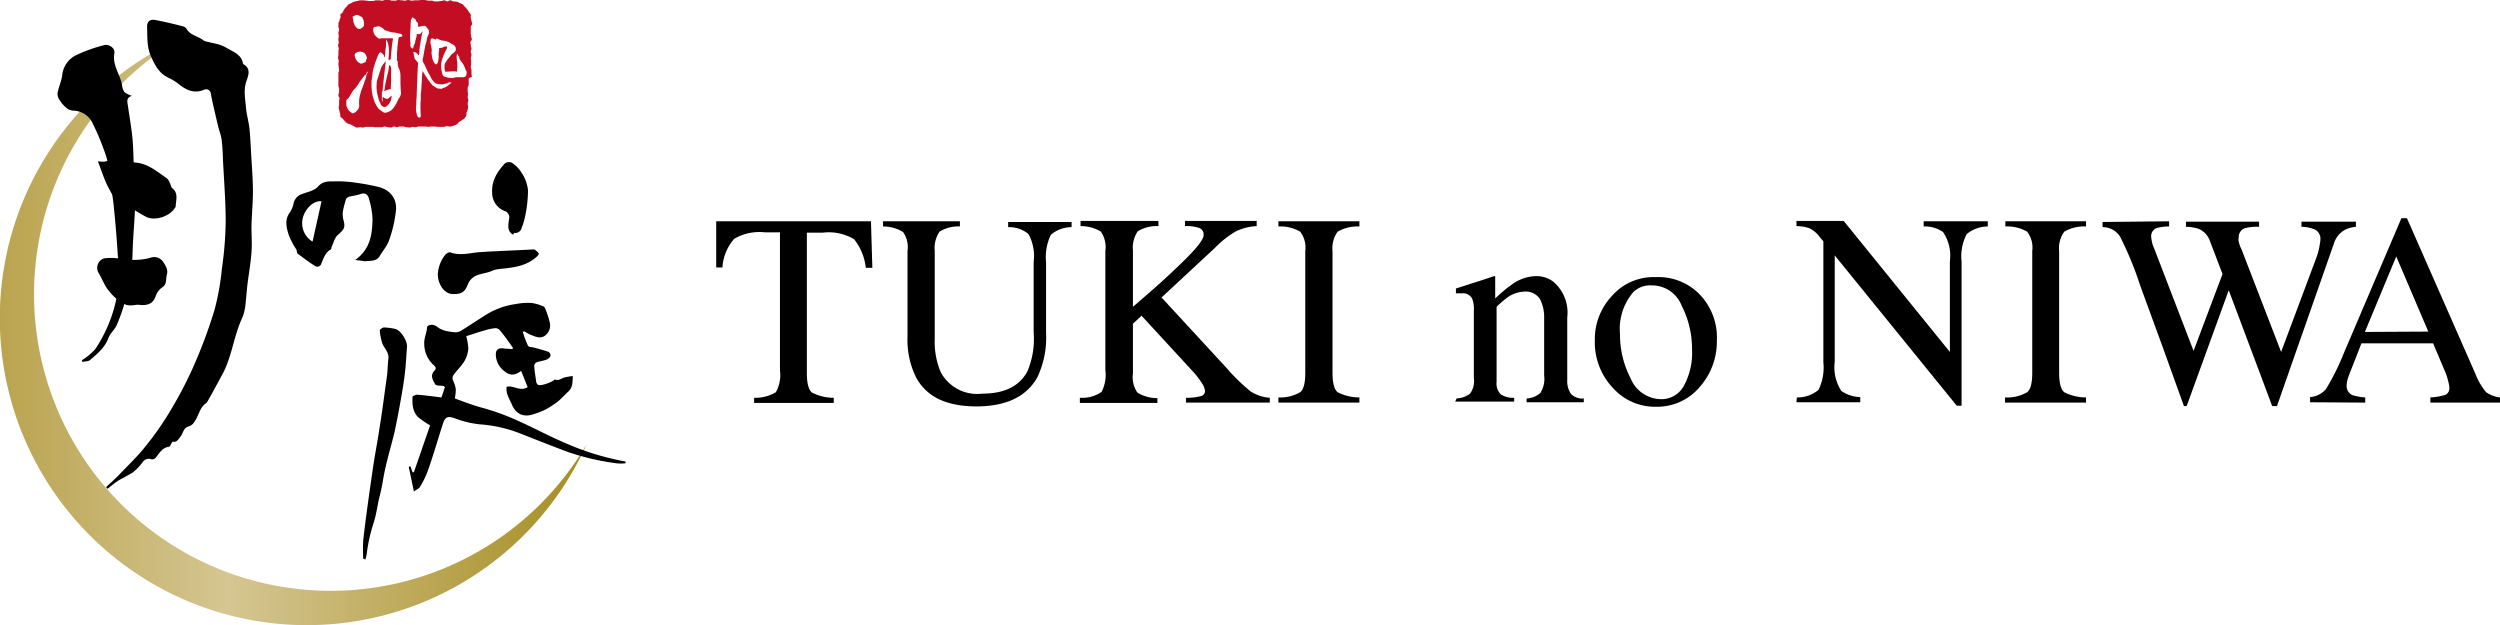 <svg xmlns="http://www.w3.org/2000/svg" xmlns:xlink="http://www.w3.org/1999/xlink" width="725.276" height="181.392" viewBox="0 0 725.276 181.392">
  <defs>
    <linearGradient id="linear-gradient" y1="2.755" x2="1" y2="2.755" gradientUnits="objectBoundingBox">
      <stop offset="0" stop-color="#baa44f"/>
      <stop offset="0.39" stop-color="#d5c692"/>
      <stop offset="1" stop-color="#a68e24"/>
    </linearGradient>
  </defs>
  <g id="logo-tsukiniwa-w" transform="translate(0.177)">
    <g id="グループ化_68" data-name="グループ化 68">
      <path id="パス_239" data-name="パス 239" d="M207.6,64.2h44.9l.4,13.5H251a16.02,16.02,0,0,0-3.4-8.3,14.37,14.37,0,0,0-9.1-1.9h-4.6v40.7q0,4.5,1.5,5.7a13.908,13.908,0,0,0,6.3,1.5v1.5H218.6v-1.5a11.618,11.618,0,0,0,6.3-1.6,10.268,10.268,0,0,0,1.2-6.4v-40h-4.4a14.434,14.434,0,0,0-8.9,1.9,13.989,13.989,0,0,0-3.4,8.3h-1.8Z"/>
      <path id="パス_240" data-name="パス 240" d="M278.3,64.2v1.5a10.219,10.219,0,0,0-5.9,1.5,8.431,8.431,0,0,0-1.4,5.6V98.2a22.861,22.861,0,0,0,1.7,9.7,11.983,11.983,0,0,0,12.1,6.3c6.5,0,10.8-2.2,13.1-6.5a24.259,24.259,0,0,0,1.8-11.3V76a13.428,13.428,0,0,0-1.5-8.1,8.8,8.8,0,0,0-5.9-2V64.4h18.4v1.5a9.235,9.235,0,0,0-6,2.2,14.824,14.824,0,0,0-1.4,8V96.6a26.923,26.923,0,0,1-2.5,12.8c-3.1,5.6-9,8.5-17.7,8.5s-14.5-2.8-17.5-8.4a24.548,24.548,0,0,1-2.5-11.9V72.8a7.592,7.592,0,0,0-1.3-5.5,11.043,11.043,0,0,0-5.8-1.6V64.2h22.3Z"/>
      <path id="パス_241" data-name="パス 241" d="M313.4,115.4a9.788,9.788,0,0,0,6-1.7,10.935,10.935,0,0,0,1.1-6.4V72.8a7.964,7.964,0,0,0-1.3-5.6,11.139,11.139,0,0,0-5.9-1.6V64.1h22.6v1.5a10.54,10.54,0,0,0-6,1.5,8.431,8.431,0,0,0-1.4,5.6V89c4.9-4.2,8.9-7.7,12-10.7,5.7-5.3,8.5-8.6,8.5-10.1a1.969,1.969,0,0,0-1.4-2.1,11.009,11.009,0,0,0-4-.5V64.1h20.8v1.5a15.616,15.616,0,0,0-6,1.5,28.071,28.071,0,0,0-6.1,4.8L336.8,86.3l18.9,20.5a56.025,56.025,0,0,0,7,6.8,11.945,11.945,0,0,0,5.5,1.8v1.4H343.9v-1.4a16.068,16.068,0,0,0,4.4-.5,1.51,1.51,0,0,0,1.1-1.6,4.959,4.959,0,0,0-.8-2,24.284,24.284,0,0,0-2.4-3.2L331,91.6l-2.5,2.3v14.4a7.848,7.848,0,0,0,1.3,5.6,11.043,11.043,0,0,0,5.8,1.6v1.4H313.1v-1.5Z"/>
      <path id="パス_242" data-name="パス 242" d="M370.7,115.3a11.535,11.535,0,0,0,6.3-1.5c1-.8,1.5-2.6,1.5-5.7V72.8a7.508,7.508,0,0,0-1.5-5.6,11.535,11.535,0,0,0-6.3-1.5V64.2h23.5v1.5a11.535,11.535,0,0,0-6.3,1.5,8.1,8.1,0,0,0-1.5,5.6v35.3q0,4.5,1.5,5.7a13.908,13.908,0,0,0,6.3,1.5v1.5H370.7Z"/>
      <path id="パス_243" data-name="パス 243" d="M422.4,115.6a7.127,7.127,0,0,0,3.9-1.4,6.261,6.261,0,0,0,1.1-4.6V90a8.049,8.049,0,0,0-.5-3.4,3.047,3.047,0,0,0-3-1.5h-1.7V83.7l7.5-2.4,3.6-1.2c.2,0,.3,0,.3.2v6.3a41.541,41.541,0,0,1,5.6-4.6,12.569,12.569,0,0,1,6.3-1.9,8.271,8.271,0,0,1,4.8,1.5,11.761,11.761,0,0,1,4.2,10.5v18.1a6.52,6.52,0,0,0,1.1,4.1,4.6,4.6,0,0,0,3.7,1.3v1.1H442.7v-1.1a6.47,6.47,0,0,0,4-1.6,7.694,7.694,0,0,0,1.1-5.1V92.3a11.63,11.63,0,0,0-1.2-5.5,4.869,4.869,0,0,0-4.6-2.2,9.3,9.3,0,0,0-4.6,1.5A30.705,30.705,0,0,0,434,89v21.7a4.53,4.53,0,0,0,1.2,3.7,6.519,6.519,0,0,0,3.9,1v1.1H422Z"/>
      <path id="パス_244" data-name="パス 244" d="M467.6,85.7a16.015,16.015,0,0,1,12.6-5.3,16.656,16.656,0,0,1,12.7,5,17.978,17.978,0,0,1,5,13.4,19.838,19.838,0,0,1-5,13.5,16.094,16.094,0,0,1-12.6,5.7,16.385,16.385,0,0,1-12.6-5.5,19.255,19.255,0,0,1-5.2-13.7A18.345,18.345,0,0,1,467.6,85.7Zm6.1-1a16.374,16.374,0,0,0-3.9,12.2,27.585,27.585,0,0,0,3.1,12.9,9.676,9.676,0,0,0,8.7,6,7.369,7.369,0,0,0,6.8-4,19.987,19.987,0,0,0,2.3-10.5,27.513,27.513,0,0,0-3-12.6,9.226,9.226,0,0,0-8.7-5.9,7,7,0,0,0-5.3,1.9Z"/>
      <path id="パス_245" data-name="パス 245" d="M521.1,115.3a9.5,9.5,0,0,0,6.3-2.2,14.824,14.824,0,0,0,1.4-8V70l-1.1-1.3a8.06,8.06,0,0,0-3-2.5,11.476,11.476,0,0,0-3.7-.6V64.1h13.7l30.8,38V75.8a12.179,12.179,0,0,0-2-8.5,9.184,9.184,0,0,0-5.6-1.6V64.2h18.6v1.5a9.707,9.707,0,0,0-6.1,2.2,13.871,13.871,0,0,0-1.5,8v41.8h-1.4L532.1,74.1v30.8a12.656,12.656,0,0,0,1.9,8.5,10.016,10.016,0,0,0,5.5,1.8v1.5H521Z"/>
      <path id="パス_246" data-name="パス 246" d="M581.6,115.3a11.535,11.535,0,0,0,6.3-1.5c1-.8,1.5-2.6,1.5-5.7V72.8a7.508,7.508,0,0,0-1.5-5.6,11.535,11.535,0,0,0-6.3-1.5V64.2H605v1.5a11.535,11.535,0,0,0-6.3,1.5,8.1,8.1,0,0,0-1.5,5.6v35.3q0,4.5,1.5,5.7a13.908,13.908,0,0,0,6.3,1.5v1.5H581.5v-1.5Z"/>
      <path id="パス_247" data-name="パス 247" d="M629.1,64.2v1.5a13.167,13.167,0,0,0-3.4.4,2.461,2.461,0,0,0-1.8,2.4,7.716,7.716,0,0,0,.2,1.5,6.664,6.664,0,0,0,.6,1.9l11.5,29.9,8.4-22.3-3.7-9.7a5.93,5.93,0,0,0-3.2-3.4,11.933,11.933,0,0,0-3.7-.6V64.3h21.2v1.5a13.945,13.945,0,0,0-4.1.4,2.7,2.7,0,0,0-1.8,2.7,2.438,2.438,0,0,0,0,1.2,8.527,8.527,0,0,0,.8,2.2l11.5,29.8,10.1-27a19.085,19.085,0,0,0,1.1-4.1,9.974,9.974,0,0,0,.2-1.6,2.921,2.921,0,0,0-2.1-3,10.158,10.158,0,0,0-3.4-.6V64.3h15.8v1.5a8.338,8.338,0,0,0-3.4,1,6.846,6.846,0,0,0-3,3.9l-8.3,23.7-3.2,9.1-5,14.3H659l-3.4-9.1-9.2-24.5-12.2,33.6h-.8l-5.9-16.4-6.8-18.6a97.056,97.056,0,0,0-5.8-14.1,5.866,5.866,0,0,0-5.1-2.8V64.4Z"/>
      <path id="パス_248" data-name="パス 248" d="M670,116.7v-1.5a6.823,6.823,0,0,0,4.6-2.3,70.977,70.977,0,0,0,5.3-10.7l16.6-38.9h1.6l19.8,45a18.885,18.885,0,0,0,3.2,5.5,8.787,8.787,0,0,0,4,1.5v1.5H704.9v-1.5a17.753,17.753,0,0,0,4.5-.8,2.235,2.235,0,0,0,1-2.2,11.793,11.793,0,0,0-.4-2,16.292,16.292,0,0,0-1.1-3.1l-3.2-7.6H684.9c-2,5.2-3.3,8.4-3.7,9.5a8.76,8.76,0,0,0-.6,2.7,2.906,2.906,0,0,0,1.6,2.8,15.95,15.95,0,0,0,3.8.7v1.5Zm34.3-20.5L695,74.4l-9.1,21.9Z"/>
    </g>
    <g id="グループ化_69" data-name="グループ化 69">
      <path id="パス_249" data-name="パス 249" d="M95.8,171.4A86.034,86.034,0,0,1,52.3,11.1,89.047,89.047,0,1,0,170,128.9,86.055,86.055,0,0,1,95.8,171.4Z" fill="url(#linear-gradient)"/>
      <path id="パス_250" data-name="パス 250" d="M49.9,128.1c-.5.7-.7,1.4-1,1.5-1.8.2-2.7,1.6-3.6,2.8-.5.7-1,1-1.7.8a2.091,2.091,0,0,0-2.4.9,16.425,16.425,0,0,1-2.9,3c-1.2.7-2.4,1.4-3.6,2a14.29,14.29,0,0,0-2,1.4c-.6.4-1.1.9-1.7,1.3l-.4-.5c1.4-1.3,2.8-2.5,4.1-3.9,2.4-2.5,4.9-4.9,7-7.5a85.58,85.58,0,0,0,6.6-9.2,118.563,118.563,0,0,0,7.3-13.6,144.708,144.708,0,0,0,6.4-17,72.626,72.626,0,0,0,2.2-12.2,103.877,103.877,0,0,0,1.1-13.6c0-6-.5-12-.8-18.1a54.616,54.616,0,0,0-.4-5.8c-.2-1.4-.8-2.8-1.1-4.2-.7-3-1.4-5.9-2-8.9a1.391,1.391,0,0,0-1.5-1.4,1.421,1.421,0,0,0-.6.2c-3.1,1.2-5.4-.2-7.6-2A17.611,17.611,0,0,0,49,22.7c-2.9-1.2-4.2-3.7-5.4-6.4s-1-5.5-1.1-8.4c-.1-1.6.8-2.4,2.4-2.1q3.9.75,7.8,1.8a1.855,1.855,0,0,1,1.2.7c1,1.9,3.2,2.1,4.8,3.3a2.01,2.01,0,0,0,.8.4c1.1.3,2.3.5,3.4.8a10.108,10.108,0,0,1,3,1.3c1.8,1,3.9,1.8,4.4,4.2,0,.1.1.2.1.3,2.3,1.3,1.5,3.2.9,5-.9,2.6-.3,5.2-.1,7.8.2,2,.8,4,1,6,.3,3,.4,6.1.6,9.2s.4,6.1.4,9.1-.3,6.2-.4,9.2c-.1,2.7.2,5.4,0,8-.2,3.2-.8,6.5-1.2,9.7-.2,1.7-.3,3.4-.5,5.1a15.692,15.692,0,0,1-.9,4.3c-2.5,5.2-3,11-5.6,16.1-1.5,2.8-3,5.6-4.6,8.4-.1.1-.2.3-.3.4-2,1.3-2.2,3.8-3.5,5.5a2.929,2.929,0,0,1-1.6,1.3c-1.6.4-1.6,1.9-2.3,2.8S51.1,128.5,49.9,128.1Z"/>
      <path id="パス_251" data-name="パス 251" d="M23.7,105c.8-.2,1.8-.1,2.3-.6,2.1-1.8,4.3-3.6,5.3-6.4.5-1.3,1.8-2.4,2.4-3.7A57.747,57.747,0,0,0,38.3,73c.1-4.4.6-8.8.7-13.2.1-2.5-.2-5-.3-7.4-.1-3.9-.1-7.8-.4-11.7-.3-3.4-.9-6.8-1.4-10.2-.2-1.2-.4-2.2,1.2-2.7a6.405,6.405,0,0,1-2.2-1.1,4.726,4.726,0,0,1-.7-2.2c-.6-3-2.8-5.6-2.2-9,.3-1.5-1.5-2.8-3-2.4A45.949,45.949,0,0,0,21.9,16a7.29,7.29,0,0,0-4,5.6c-.2,1.9-1.1,3.7-1.4,5.5a3.5,3.5,0,0,0,.8,2.2,8.6,8.6,0,0,0,1.8,2,3.227,3.227,0,0,0,2.1.8A6.329,6.329,0,0,1,26.8,36a66.573,66.573,0,0,1,3.1,7.3,26.088,26.088,0,0,1,1.7,6.8c.1,3.2.9,6.3,1.2,9.5.5,4.8.9,9.7,1.2,14.5a51.76,51.76,0,0,1,.2,8.8,41.51,41.51,0,0,1-3.6,12.8,46.819,46.819,0,0,1-3,5.4,16.373,16.373,0,0,1-3.1,2.8l-.9.6Z"/>
      <path id="パス_252" data-name="パス 252" d="M28.2,46.8a13.4,13.4,0,0,0,2,.1c3.2-1,6.2,0,9.3.3,3.5.4,6,2.7,8.7,4.5a3.39,3.39,0,0,1,.9,1.4c.3.5.3,1.2.7,1.5,1.8,1.4,1.1,3.3,1,5.1a.908.908,0,0,1-.3.7c-1.5,2.4-5.8,3.8-8.3,2.5a50.675,50.675,0,0,1-5.5-3.4c-.3-.2-.6-.6-1-.7-2.2-.3-3.3-2.2-4.1-3.8C30.2,52.6,29.4,49.8,28.2,46.8Z"/>
      <path id="パス_253" data-name="パス 253" d="M39.9,88.4c-.8,0-2.6.5-3.8-.1a13.989,13.989,0,0,1-4.6-3.8c-1.3-1.5-2-3.5-3-5.2a2.9,2.9,0,0,1,.8-4,2.144,2.144,0,0,1,1.2-.4,14.054,14.054,0,0,1,2.9,0c1.8.1,3.6.5,5.4.5a18.158,18.158,0,0,0,4.6-.6,3.1,3.1,0,0,1,3.7,1.1c.8,1.2,1.6,2.4,1.1,3.9-.3,1.3.1,2.8-1.5,3.7A5.068,5.068,0,0,0,45,85.9C44.3,88,42.8,88.8,39.9,88.4Z"/>
      <path id="パス_254" data-name="パス 254" d="M131.8,115.6c2.4.9,4.8,1.8,7.2,2.5a69.284,69.284,0,0,1,11.8,4.3c4.2,1.9,8.3,4.1,12.5,5.9a77.336,77.336,0,0,0,17.5,5.5c.2,0,.3.1.5.1v.5a12.187,12.187,0,0,1-2.7,0,72.732,72.732,0,0,1-13.8-3.2c-4.6-1.7-9.1-3.5-13.7-5.3a39.4,39.4,0,0,0-12.2-2.8,30.007,30.007,0,0,1-7.3-1.8c-1.7-.6-2.6-.4-3.2,1.4-1.5,4.6-2.8,9.2-4.4,13.7a26.52,26.52,0,0,1-2.3,4.8c-.2.5-.9.7-1.8,1.4l-1.5-7.2.5-.1.6,1.7h.4l4.7-13.6a27.144,27.144,0,0,1-3.5-2.4c-1.6-1.6-1.7-3.8-1.6-5.9,0-.2.9-.6,1.4-.6,2.3.2,4.6.5,7,.8l1-3c-.3-.2-.3-.3-.4-.3-.8-.2-2.1,0-2.4-.5-.7-1.2-1.6-2.6-.2-4,.6-.6.3-1.1-.3-1.6a8.415,8.415,0,0,1-2.7-6.1c-.1-1.7.7-3.1.8-4.7,0-.9,1.7-1.2,2.8-.4,1.6,1.3,3.4,1.5,5.3,1.7a3.287,3.287,0,0,0,1.7-.4c2.4-1.5,4.8-3.1,7.2-4.6a21.769,21.769,0,0,1,8.8-3.2,17.82,17.82,0,0,1,4.6-.3,13.307,13.307,0,0,1,3.4,1c.2.1.3.3.4.4a25.86,25.86,0,0,1,1.4,4.2,3.67,3.67,0,0,1-1.4,3.9c-1.4,1-2.9.2-4.2-.3a16.18,16.18,0,0,1-1.8-1l-.4.2a27.4,27.4,0,0,0,1.5,4c.2.4,1.1.4,1.6.5,1.5.4,3,.8,4.4,1.3a1.3,1.3,0,0,1,.5,1.3,2.56,2.56,0,0,1-1.3,1c-.9.3-1.8.4-2.7.7a1.23,1.23,0,0,0-.7,1.1c.1,1.6.4,3.1.6,4.7a1.555,1.555,0,0,0,.6.8c.9.3,4.2-.9,4.7-1.6a2.462,2.462,0,0,0,1.2.1c.6-.2,1.1-.5,1.7-.7a20.024,20.024,0,0,1,2.4-.4,22.754,22.754,0,0,1-.2,2.6,4,4,0,0,1-1,1.8c-1,.9-1.9,1.9-2.9,2.8a28.164,28.164,0,0,1-3.6,2.4,21.3,21.3,0,0,1-3.5,1.4c-3,1.1-5.3.1-6.5-2.8-.7-1.6-1.8-3.2-1.5-5.1,2-.5,3.9,1.5,6.1.1l-1.9-4.7c-2,1.5-3.4,1.4-5.2-.2a6.061,6.061,0,0,1-2.1-4c-.2-1.8.5-2.6,2.4-2.3.8.1,1.6.1,2.4.2l.1-.5a5.548,5.548,0,0,1-.6-.8c-1-1.4-2-2.8-3.1-4.1a1.855,1.855,0,0,0-1.2-.7,13.722,13.722,0,0,0-3.4.7c-1.9.5-3.7,1.2-5.2,1.6a22.543,22.543,0,0,1,.6,3.6,8.9,8.9,0,0,1-1.1,3.6c-.9,1.5-2.2,2.7-3.2,4.1a1.438,1.438,0,0,0-.2,1.4C132.2,112.7,132.2,112.7,131.8,115.6Z"/>
      <path id="パス_255" data-name="パス 255" d="M105.2,162.1a48.638,48.638,0,0,1,0-5.4c.8-7,1.8-13.9,2.8-20.8.6-4.1,1.4-8.1,2-12.2.8-4.9,1.4-9.8,2.1-14.7.2-1.7.2-3.4.4-5,.2-1.9-1.3-3-1.8-4.5a15.141,15.141,0,0,1-.7-3.7c0-.2.8-.8,1.2-.8a17.5,17.5,0,0,1,3.2.4c1.7.4,3.6,3.4,3.5,5.2-.2,2.5-.3,5-.6,7.5-.3,2.8-.8,5.6-1.3,8.4-.5,2.9-1.1,5.9-1.7,8.8-1.1,4.5-2.5,9-3.3,13.6a57.825,57.825,0,0,1-1.2,5.7c-.5,2.2-.8,4.6-1.5,6.8a49.266,49.266,0,0,0-2.1,9.4,8.33,8.33,0,0,1-.4,1.5Z"/>
      <path id="パス_256" data-name="パス 256" d="M131.5,85.3c-3.2.2-5-3.8-4.6-6.4a9.753,9.753,0,0,1,2.2-5.1c.3-.3,1-.7,1.3-.6,2.7,1,5.3.3,8,0,.9-.1,1.8-.1,2.8-.2l12.7-.6a3.278,3.278,0,0,1,1,0,4.263,4.263,0,0,1,1.2,1.1c.1.2-.2.7-.5.9-2.2,2.1-5,2.9-7.9,3.3-1.8.3-3.6.2-5.2.9-2,.9-4.4.7-6,2.4a4.2,4.2,0,0,0-.9,1.4C134.7,84.7,133.8,85.3,131.5,85.3Z"/>
      <path id="パス_257" data-name="パス 257" d="M148.7,68.1c-1.9-1.1-1.4-2.9-1.2-4.5a1.959,1.959,0,0,0-1.3-2.4,5.638,5.638,0,0,1-3.6-5.3c-.2-3.5,1.5-6.1,3.7-8.5a2.038,2.038,0,0,1,2-.2,9.222,9.222,0,0,1,2.9,3,11.179,11.179,0,0,1,1.8,5,37.241,37.241,0,0,1-.8,7.4,19.063,19.063,0,0,1-1,3.4,1.948,1.948,0,0,1-2,1.6C149,67.4,148.8,67.9,148.7,68.1Z"/>
      <path id="パス_258" data-name="パス 258" d="M102.9,75.4c4.3-3.1,4.9-7.3,5-11.7a23.515,23.515,0,0,0-1-5.9c-.3-1.3-1-2-2.5-1.5-1.1.4-2.3.5-3.4.8a1.387,1.387,0,0,0-.8.7c-.3,1-.6,2-.8,3a6.608,6.608,0,0,0,0,2.8c.7,2.4.3,2.9-1.5,4.5-1,.8-1.3,2.4-1.9,3.6-.1.2,0,.5-.1.6-1.7.9-2.2,2.6-2.9,4.3a1.189,1.189,0,0,1-1.5.7c-.1-.1-.3-.1-.4-.2-1.7-1.1-3.3-2.3-4.9-3.5-.3-.2-.2-.8-.4-1.2a24.063,24.063,0,0,1-2.2-4.2c-.7-2.2-1.3-4.5.4-6.7A7.714,7.714,0,0,0,85,59a3.661,3.661,0,0,1,2.4-2.7c1.6-.6,3.7-1,4.7-2.2,1.6-1.8,3.4-1.4,5.2-1.5a36.422,36.422,0,0,1,5.7.4c2.2.3,4.4.7,6.5,1.2,3.4.8,5.5,3.3,5.2,6.8a36.674,36.674,0,0,1-2,8.7c-.6,1.7-1.9,3.2-2.8,4.7s-2.8,1.2-4.2,1.4C104.8,75.6,103.8,75.6,102.9,75.4Zm-9.8-17c-2.5-.3-4.7,2.4-5.3,4.4a6.23,6.23,0,0,0,2.7,7.3Z"/>
      <path id="パス_259" data-name="パス 259" d="M111.3,26.4l.9-.3a2.354,2.354,0,0,1,.8-.2c.2,0,.2-.1.2-.3,0-.8.1-1.7.1-2.5a24.3,24.3,0,0,1,0-2.7,1.941,1.941,0,0,0-.5-1.6c0,.1-.1.2-.1.3-.1.5-.1,1-.2,1.4-.2,1-.5,2-.7,3a21.657,21.657,0,0,0-.4,2.5C111.2,26.3,111.2,26.4,111.3,26.4Z" fill="#c30d23"/>
      <path id="パス_260" data-name="パス 260" d="M111.2,28.3c-.3-.2-.4-.2-.4.2v1h-.1a2.2,2.2,0,0,1-.1-.8V27.1a.6.6,0,0,1,.1-.4c0-.1.1-.3.1-.4.1-.7.1-1.3.2-2l.3-2.7c.1-.9.2-1.7.3-2.5,0-.3.1-.6.1-.9v-.5c-.2.2-.3.5-.5.7a4.351,4.351,0,0,0-1,1.9c-.3.8-.5,1.6-.8,2.5a4.013,4.013,0,0,0-.3,1.5,9.61,9.61,0,0,0,.3,3.4c.1.4.2.9.3,1.2.2.5.5,1.1.7,1.6a1.3,1.3,0,0,0,1.3.5,3.558,3.558,0,0,0,1.6-2.2c.1-.3.1-.6.2-1a1.794,1.794,0,0,0-.7.5C112.3,28.9,111.7,28.7,111.2,28.3Z" fill="#c30d23"/>
      <path id="パス_261" data-name="パス 261" d="M136.7,22.2c0-.5-.1-.5-.1-.9v-.9c0-.4-.2-.5-.2-.9s.1-.5.1-.9v-.9c0-.4-.1-.5-.1-.9s.2-.5.2-.9-.2-.4-.2-.9.2-.4.2-.9-.2-.4-.2-.9-.1-.4-.1-.9.4-.4.4-.9-.2-.4-.2-.9-.1-.4-.1-.9V7.8c0-.5.4-.4.4-.9s-.2-.4-.2-.9c-.1-.3-.1-.6-.2-.9s.1-.7,0-.9-.4-.5-.6-.8a1.794,1.794,0,0,0-.5-.7,2.036,2.036,0,0,0-.6-.7c-.2-.2-.4-.5-.6-.7a3.552,3.552,0,0,0-.9-.4,2.994,2.994,0,0,0-.8-.4c-.3,0-.7-.1-1-.1s-.6-.3-.9-.3c-.5,0-.5.3-.9.3s-.5-.3-.9-.3-.5.2-.9.2-.5.1-.9.1H126c-.5,0-.5-.2-.9-.2h-.9c-.4,0-.8-.2-1.3-.2H122c-.4,0-.5.1-.9.1h-.9c-.4,0-.5.1-.9.1s-.6-.2-1.1-.2-.5.2-.9.2-.5-.1-.9-.1-.5-.1-1-.1-.5.2-.9.2h-.9c-.4,0-.5-.2-1-.2h-1c-.5,0-.5.2-.9.2s-.5-.1-.9-.1h-.9c-.4,0-.5.2-.9.2h-.9c-.5,0-.5-.1-.9-.1s-.5-.1-.9-.1h-.9a2.92,2.92,0,0,0-.9.2,2.92,2.92,0,0,0-.9.2,2.01,2.01,0,0,0-.8.4,3.552,3.552,0,0,0-.9.4c-.2.2-.4.5-.6.7a4.349,4.349,0,0,0-.6.7,2.994,2.994,0,0,0-.4.8c-.1.3-.6.4-.7.7s.1.6,0,.9a3.178,3.178,0,0,0-.3.9c0,.3-.3.4-.3.8v.9c0,.5.2.4.2.9s-.2.5-.2,1,.1.4.1.9-.1.4-.1.9.1.4.1.9-.2.4-.2.9.2.4.2.9-.1.4-.1.9v.9c0,.5-.1.5-.1.9s.2.5.2.9-.1.4-.1.9.1.5.1.9.1.5.1.9-.2.4-.2.9v3.6c0,.4.2.5.2.9v.9c0,.4-.2.4-.2.9s.3.5.3.9-.1.5-.1.9v.9c0,.4-.1.5-.1.9a2.92,2.92,0,0,0,.2.9,2.92,2.92,0,0,0,.2.9c.1.3,0,.7.1.9s.6.4.7.6c.2.2.4.5.6.7a4.349,4.349,0,0,0,.7.6l.9.3c.3.1.5.3.8.4s.5.4.9.5a3.4,3.4,0,0,0,1-.1c.5,0,.5.1.9.1s.5-.2.9-.2h1.8c.4,0,.5.1.9.1h1.8c.4,0,.5-.2.9-.2s.5.2.9.2.5.1.9.1.5-.3.9-.3.5.2.9.2.5-.2.9-.2h.9c.4,0,.5.2.9.2s.5.1.9.1.5-.2.9-.2.5.1.9.1.5-.2.9-.2h1.9c.4,0,.5.1.9.1s.5-.1.9-.1h.9c.5,0,.5.1.9.1h1.8c.4,0,.5-.2.9-.2s.6.2,1,.1a6.356,6.356,0,0,0,1.8-.6c.3-.1.4-.5.7-.7s.5-.3.8-.5c.2-.2.6-.3.8-.6a2.178,2.178,0,0,0,.5-.8c.1-.3,0-.6.1-.9a4.116,4.116,0,0,0,.3-.8,2.768,2.768,0,0,0,.1-.9c0-.5-.1-.5-.1-.9s.2-.5.2-.9-.2-.5-.2-.9.1-.5.1-.9-.1-.5-.1-.9v-.9c0-.4.3-.5.3-.9V22.8C135.8,22.4,136.7,22.6,136.7,22.2Zm-30.8-6.4a4.876,4.876,0,0,1,.3.7c0,.1.1.2.1.3a3.178,3.178,0,0,0-.3.9.43.43,0,0,1-.4.4,4.875,4.875,0,0,1-.7.3c-.4.2-.7-.1-1.1-.3a3.327,3.327,0,0,1-1.1-2.1.764.764,0,0,1,.2-.5,2.155,2.155,0,0,1,1.7-.5,1.826,1.826,0,0,1,1.3.8ZM102.8,4.5a1.059,1.059,0,0,1,1.3.1,4.875,4.875,0,0,0,.7.3,4.671,4.671,0,0,1,.5,1,4.485,4.485,0,0,1,.1,1.1c.1.6-.2.8-.6,1.1a1.124,1.124,0,0,1-1.6-.1V7.9c-.1-.1-.3-.2-.3-.3a3.7,3.7,0,0,1-.5-1.1c-.1-.6-.2-1.1-.3-1.7C102.3,4.8,102.5,4.6,102.8,4.5Zm3.8,16.4a1.612,1.612,0,0,0-.4.7l-.3,1.2c-.2.6-.4,1.1-.6,1.7s-.5,1.4-.8,2.1a1.087,1.087,0,0,1-.1.5,8.627,8.627,0,0,0-.4,2.8v.4a1.735,1.735,0,0,1-.3,1.4,3.179,3.179,0,0,1-1.2,1.1h-.1l-.4.1-.3-.3a2.7,2.7,0,0,1-.8-.7,5.171,5.171,0,0,1-.6-1.3v-1a1.7,1.7,0,0,1,.1-.7,2.181,2.181,0,0,0,.5-.4c.4-.6.8-1.3,1.2-2a6.469,6.469,0,0,1,.8-.9,16.965,16.965,0,0,0,1-1.4c.1-.2.2-.3.3-.5l1.3-1.7c0-.1.1-.1.2-.2.2-.1.4-.2.4-.5,0-.2.3-.4.4-.5s.1,0,.1,0C106.6,20.7,106.6,20.8,106.6,20.9Zm10-10.4c-.3.1-.7.2-1,.3a.764.764,0,0,0-.2.5l-.3,2.4v.4c0,.4-.1.9-.1,1.3v2.2c.2.1.2.3.2.7a4.136,4.136,0,0,0,.5,1.9A5.663,5.663,0,0,1,116,22v2c0,.9.1,1.7.1,2.5a1.672,1.672,0,0,1-.1,1.2c-.1.2-.1.5-.3.6a2.507,2.507,0,0,0-.4.7,12.811,12.811,0,0,1-1.1,2,5.241,5.241,0,0,1-1,1.1,3.552,3.552,0,0,1-.9.4,1.2,1.2,0,0,1-1.5-.1,9.381,9.381,0,0,1-1.2-.9,11.781,11.781,0,0,1-1.1-1.9,21.717,21.717,0,0,1-.7-2.4,21.053,21.053,0,0,1-.2-2.5V23.5a18.1,18.1,0,0,0,.3-2.3,13.429,13.429,0,0,1,.7-2.7v-.3c.1-.1.2-.2.2-.3.2-.6.5-1.3.7-1.9.1-.2.2-.3.3-.5.2-.4.5-.4.8-.1l.6.6.2.7h.1c0-.6.1-1.1.1-1.7s.2-1.2.2-1.8a10.869,10.869,0,0,1,.1-1.8c1,1.9.8,3.9.6,5.9l.5.1v-.2c.3,0,.2-.3.2-.5.1-.7.1-1.4.2-2.1s.1-1.3.2-1.9c.1-.4.1-.8.2-1.2s0-.4-.3-.4h-2.6a2.2,2.2,0,0,0-.8.1c-.4.1-.7-.2-1-.5a2.7,2.7,0,0,1-.7-.8,2.539,2.539,0,0,1-.2-1.9.52.52,0,0,1,.4-.2c.5,0,1-.3,1.4-.1a4.129,4.129,0,0,1,1.1.7c.3.5.8.4,1.1.6a8.469,8.469,0,0,0,1.7.4,14.159,14.159,0,0,1,2,.4c.2,0,.3.1.5.2a.6.6,0,0,1,.1.4c.2,0,.2.1.1.1Zm13.1,14.4c-.3.2-.5.3-.8.5-.2,0-.3.1-.5.1h-.1c-.3.5-.7.2-1,.2-.7.1-1.2-.5-1.8-.8-.2-.1-.4-.4-.6-.6-.6-.8-1.2-1.6-1.7-2.4l-.7-1.2-.1-.1c0,.4-.1.8-.1,1.1-.1,1-.1,2-.2,3.1a21.053,21.053,0,0,1-.2,2.5v1.5c0,.5-.1,1-.1,1.5,0,1,0,2,.1,3.1,0,.3,0,.6-.3.7s-.6-.2-.7-.4c-.1-.4-.2-.7-.3-1.1a5.283,5.283,0,0,1-.1-1.3c0-.5.1-.9.1-1.4a10.284,10.284,0,0,1,.1-1.7c0-1.2.1-2.5.1-3.8.1-1.4.1-2.8.2-4.2,0-.6.1-1.2.1-1.8,0-.2,0-.4-.2-.4h-.1c0-.5-.6-.6-.7-1.1s-.2-.9-.3-1.4V15a.349.349,0,0,1,.2.1,1.548,1.548,0,0,1,1.1.8c0,.1.1.1.2.1.1-.1.1-.1.1-.2.1-.7.1-1.5.2-2.2s.2-1.2.3-1.8.2-1.1.3-1.7a2.544,2.544,0,0,1,.2-.7V9a4.233,4.233,0,0,1-.5.7.778.778,0,0,1-.8.2c-.3-.1-.4-.1-.4.3a1.268,1.268,0,0,1-.1.6c-.1.4-.2.8-.3,1.1a1.922,1.922,0,0,1-.4,1.2c-.1.1,0,.3-.1.4,0,.1-.1.3-.1.4-.1.2-.3.2-.5,0a1.128,1.128,0,0,1-.3-1.1,1.949,1.949,0,0,0-.1-.8V10.8a19.269,19.269,0,0,1,.1-2.4c.1-.8,0-1.3.1-2a2.016,2.016,0,0,1,.3-1.1c.1-.3.3-.3.5-.1s.3.2.4.3a.623.623,0,0,1,.3.5c0,.3.3.3.4.5a.764.764,0,0,1,.2.5,1.949,1.949,0,0,0,.1.8c.5-.1.9-.2,1.4-.3a.876.876,0,0,1,1,.5l.3.3a1.5,1.5,0,0,1,.4,1.1c-.1.7-.5,1.1-.6,1.8a11.7,11.7,0,0,1-.5,2c-.2,1.1-.4,2.2-.6,3.4a1.95,1.95,0,0,0,0,1.5c.1.2.3.5.4.7.4.9.8,1.8,1.3,2.7a4.348,4.348,0,0,1,.4.7,5.223,5.223,0,0,0,1.4,1.9,2.016,2.016,0,0,0,1.1.3,3.787,3.787,0,0,0,1.5,0l.9-.3a1.854,1.854,0,0,1,.7-.2.9.9,0,0,1,.5.1ZM135,22a.842.842,0,0,1-.7.4h-1.9a3.553,3.553,0,0,0-1,.2h-.1a5.7,5.7,0,0,1-2.6-.4c-.5-.2-.6-.8-.7-1.3v-.1a5.067,5.067,0,0,1-.2-1.3,6.083,6.083,0,0,1,.3-2.3,16,16,0,0,1,1.3-3,.367.367,0,0,0,.1-.3v-.4H129a1.072,1.072,0,0,0-.6.2,1.486,1.486,0,0,1-.9.2c-.3,0-.3.1-.3.4a3.4,3.4,0,0,1-.1,1,3.352,3.352,0,0,0,0,1,6.279,6.279,0,0,1-.3,1.9,1,1,0,0,1-.4.5c-.1,0-.3-.2-.5-.3a4.9,4.9,0,0,1-.8-2.4,3.3,3.3,0,0,1,0-1.4,15.524,15.524,0,0,0-.4-2.1,4.1,4.1,0,0,1,.1-1.1c.1-.3.6-.3,1-.1l.4.2c.2-.4.4-.4.9-.1a4.951,4.951,0,0,0,1.3.4,4.756,4.756,0,0,1,2.1.7c.3.2.7.4,1,.6a1.423,1.423,0,0,1,.5,1.6,3.043,3.043,0,0,1-.8.8.31.31,0,0,1-.2.1c-.4.5-.9,1.1-1.3,1.6l-.6.9a1.943,1.943,0,0,0-.3,1.3,3.749,3.749,0,0,0,.1,1.1.265.265,0,0,0,.3.3h.1c.6,0,1.3-.1,1.9-.1a4.869,4.869,0,0,1,1.2.1c0-.6.1-1.2.1-1.8a17.962,17.962,0,0,0-.2-2.2,4.1,4.1,0,0,1,.1-1.1c.1.2.4-.1.3.3v.1a.909.909,0,0,1,.4.8c0,.2.1.3.2.5l.9,1.2a8.651,8.651,0,0,1,.7,1.7C135.3,20.6,135.3,21.4,135,22Z" fill="#c30d23"/>
    </g>
  </g>
</svg>

